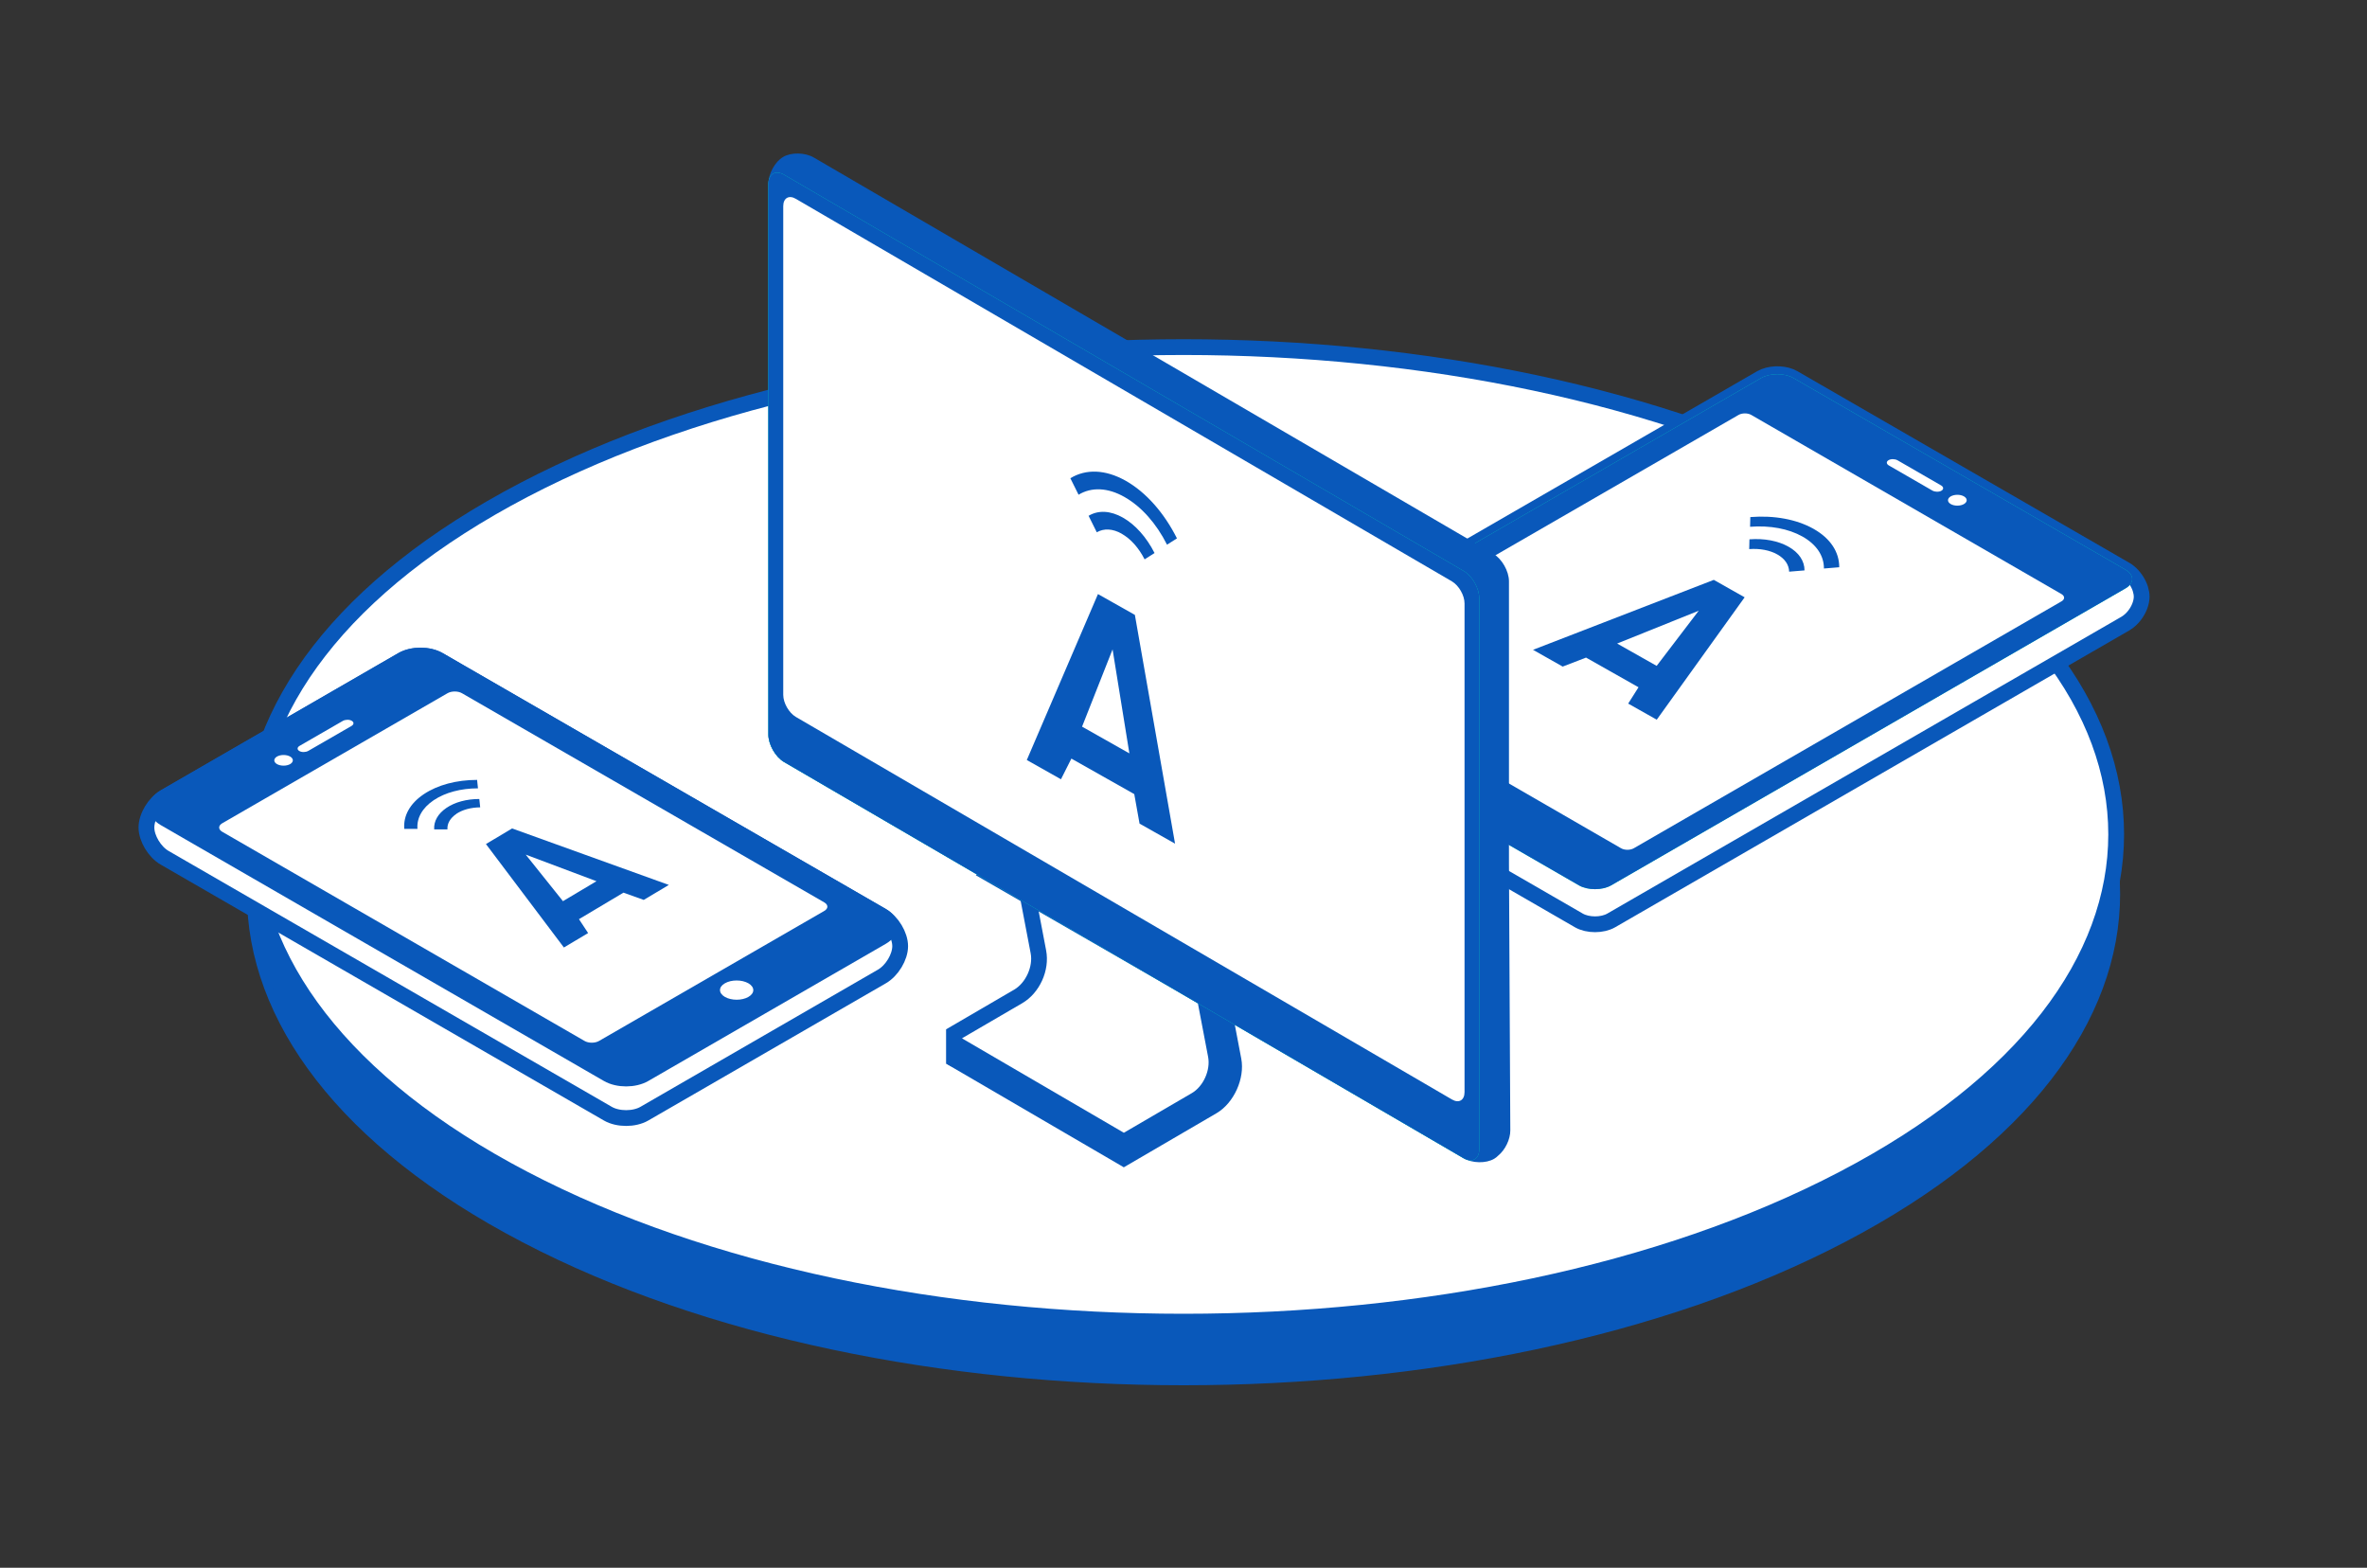 <?xml version="1.0" encoding="utf-8"?>
<svg xmlns="http://www.w3.org/2000/svg" id="Capa_19" data-name="Capa 19" viewBox="0 0 300 198.69">
  <rect x="0" y="0" width="300" height="198.69" fill="#333333" stroke="none"/>
  <defs>
    <style>
      .cls-1, .cls-2 {
        stroke-linecap: round;
        stroke-linejoin: round;
        stroke-width: 2px;
      }

      .cls-1, .cls-2, .cls-3 {
        stroke: #0958ba;
      }

      .cls-1, .cls-3, .cls-4 {
        fill: #0958ba;
      }

      .cls-2, .cls-5 {
        fill: #fff;
      }

      .cls-3 {
        stroke-miterlimit: 10;
      }

      .cls-4, .cls-5, .cls-6, .cls-7 {
        stroke-width: 0px;
      }

      .cls-6 {
        fill: #f5f5f2;
      }

      .cls-7 {
        fill: #00dfbf;
      }
    </style>
  </defs>
  <path class="cls-3" d="m66.42,156.97c46.16,24.12,121.01,24.12,167.17,0,46.16-24.12,46.16-63.22,0-87.33-46.16-24.12-121.01-24.12-167.17,0-46.16,24.12-46.16,63.22,0,87.33Z"/>
  <path class="cls-2" d="m66.42,149.41c46.16,24.12,121.01,24.12,167.17,0,46.16-24.12,46.16-63.22,0-87.33-46.16-24.12-121.01-24.12-167.17,0-46.16,24.12-46.16,63.22,0,87.33Z"/>
  <g>
    <path class="cls-7" d="m50.98,83.64l-30.11,17.39c-1.28.74-2.31,2.46-2.31,3.84,0,1.38,1.04,3.11,2.31,3.84l56.17,32.43c1.28.74,3.35.74,4.63,0l30.11-17.39c1.28-.74,2.31-2.46,2.31-3.84,0-1.38-1.04-3.11-2.31-3.84l-56.17-32.43c-1.28-.74-3.35-.74-4.63,0Z"/>
    <path class="cls-7" d="m50.98,83.64l-30.11,17.39c-1.28.74-2.31,2.46-2.31,3.84,0,1.38,1.04,3.11,2.31,3.84l56.17,32.43c1.28.74,3.35.74,4.63,0l30.11-17.39c1.28-.74,2.31-2.46,2.31-3.84,0-1.38-1.04-3.11-2.31-3.84l-56.17-32.43c-1.28-.74-3.35-.74-4.63,0Z"/>
    <path class="cls-7" d="m50.98,83.64l-30.11,17.39c-1.28.74-2.31,2.46-2.31,3.84,0,1.38,1.04,3.11,2.31,3.84l56.17,32.43c1.28.74,3.35.74,4.63,0l30.11-17.39c1.28-.74,2.31-2.46,2.31-3.84,0-1.38-1.04-3.11-2.31-3.84l-56.17-32.43c-1.28-.74-3.35-.74-4.63,0Z"/>
    <path class="cls-2" d="m50.98,83.64l-30.11,17.39c-1.28.74-2.31,2.46-2.31,3.84,0,1.38,1.04,3.11,2.31,3.84l56.17,32.43c1.28.74,3.35.74,4.63,0l30.11-17.39c1.28-.74,2.31-2.46,2.31-3.84,0-1.38-1.04-3.11-2.31-3.84l-56.17-32.43c-1.28-.74-3.35-.74-4.63,0Z"/>
    <path class="cls-7" d="m77.04,136.13l-56.17-32.43c-1.28-.74-1.28-1.93,0-2.67l30.11-17.39c1.28-.74,3.35-.74,4.63,0l56.17,32.43c1.28.74,1.28,1.93,0,2.67l-30.11,17.39c-1.28.74-3.35.74-4.63,0Z"/>
    <path class="cls-7" d="m77.04,136.13l-56.17-32.43c-1.28-.74-1.28-1.93,0-2.67l30.11-17.39c1.28-.74,3.35-.74,4.63,0l56.17,32.43c1.28.74,1.28,1.93,0,2.67l-30.11,17.39c-1.28.74-3.35.74-4.63,0Z"/>
    <path class="cls-7" d="m77.04,136.13l-56.17-32.43c-1.28-.74-1.28-1.93,0-2.67l30.11-17.39c1.28-.74,3.35-.74,4.63,0l56.17,32.43c1.28.74,1.28,1.93,0,2.67l-30.11,17.39c-1.28.74-3.35.74-4.63,0Z"/>
    <path class="cls-1" d="m77.04,136.13l-56.17-32.43c-1.28-.74-1.28-1.93,0-2.67l30.11-17.39c1.28-.74,3.35-.74,4.63,0l56.17,32.43c1.28.74,1.28,1.93,0,2.67l-30.11,17.39c-1.28.74-3.35.74-4.63,0Z"/>
    <path class="cls-5" d="m28.16,104.34l28.55-16.48c.51-.3,1.34-.3,1.85,0l45.92,26.51c.51.3.51.77,0,1.07l-28.55,16.48c-.51.3-1.34.3-1.85,0l-45.92-26.51c-.51-.3-.51-.77,0-1.07Z"/>
    <path class="cls-5" d="m94.86,126.34c-.82.48-2.16.48-2.99,0-.82-.48-.82-1.25,0-1.72.82-.48,2.16-.48,2.99,0,.82.48.82,1.25,0,1.72Z"/>
    <path class="cls-5" d="m36.77,96.84c-.46.26-1.2.26-1.66,0-.46-.26-.46-.69,0-.96.46-.26,1.2-.26,1.66,0,.46.26.46.69,0,.96Z"/>
    <path class="cls-5" d="m37.94,95.18c-.31-.18-.29-.47.04-.66l5.46-3.15c.33-.19.84-.2,1.14-.02.31.18.29.47-.04.66l-5.46,3.15c-.33.19-.84.2-1.14.02Z"/>
  </g>
  <g>
    <path class="cls-7" d="m227.31,47.9l42.08,24.29c1.13.65,2.05,2.18,2.05,3.41,0,1.23-.92,2.75-2.05,3.41l-65.18,37.63c-1.13.65-2.97.65-4.1,0l-42.08-24.29c-1.13-.65-2.05-2.18-2.05-3.41s.92-2.75,2.05-3.41l65.18-37.63c1.13-.65,2.97-.65,4.1,0Z"/>
    <path class="cls-7" d="m227.31,47.9l42.08,24.29c1.13.65,2.05,2.18,2.05,3.41,0,1.23-.92,2.75-2.05,3.41l-65.18,37.63c-1.13.65-2.97.65-4.1,0l-42.08-24.29c-1.13-.65-2.05-2.18-2.05-3.41s.92-2.75,2.05-3.41l65.18-37.63c1.13-.65,2.97-.65,4.1,0Z"/>
    <path class="cls-2" d="m271.28,74.64c-.26-.81-.81-1.63-1.48-2.16-.13-.11-.27-.2-.41-.28l-42.08-24.29c-1-.58-2.54-.64-3.67-.2-.15.06-.3.13-.43.2l-65.18,37.63c-1.13.65-2.05,2.18-2.05,3.41,0,1.23.92,2.75,2.05,3.41l42.08,24.29c1.13.65,2.97.65,4.1,0l65.18-37.63c.42-.25.82-.61,1.15-1.04.55-.71.9-1.6.9-2.36,0-.31-.06-.63-.16-.96Z"/>
    <path class="cls-7" d="m204.21,112.2l65.18-37.63c1.13-.65,1.13-1.71,0-2.37l-42.08-24.29c-1.13-.65-2.97-.65-4.1,0l-65.18,37.63c-1.13.65-1.13,1.71,0,2.37l42.08,24.29c1.13.65,2.97.65,4.1,0Z"/>
    <path class="cls-4" d="m204.21,112.2l65.18-37.63c1.13-.65,1.13-1.71,0-2.37l-42.08-24.29c-1.13-.65-2.97-.65-4.1,0l-65.18,37.63c-1.13.65-1.13,1.71,0,2.37l42.08,24.29c1.13.65,2.97.65,4.1,0Z"/>
    <path class="cls-5" d="m261.28,75.29l-39.33-22.71c-.44-.25-1.15-.25-1.59,0l-54.22,31.3c-.44.25-.44.66,0,.92l39.33,22.71c.44.25,1.15.25,1.59,0l54.22-31.3c.44-.25.44-.66,0-.92Z"/>
    <path class="cls-7" d="m180.85,99.05c.73.42,1.91.42,2.65,0,.73-.42.73-1.11,0-1.53-.73-.42-1.91-.42-2.65,0-.73.42-.73,1.11,0,1.53Z"/>
    <path class="cls-6" d="m180.85,99.05c.73.42,1.91.42,2.65,0,.73-.42.73-1.11,0-1.53-.73-.42-1.91-.42-2.65,0-.73.42-.73,1.11,0,1.53Z"/>
    <g>
      <path class="cls-5" d="m247.24,63.88c.46.27,1.21.27,1.68,0,.46-.27.46-.7,0-.97-.46-.27-1.21-.27-1.68,0-.46.27-.46.7,0,.97Z"/>
      <path class="cls-5" d="m246.06,62.19c.31-.18.29-.48-.04-.67l-5.51-3.18c-.33-.19-.85-.2-1.15-.02-.31.18-.29.48.04.67l5.51,3.18c.33.19.85.2,1.15.02Z"/>
    </g>
  </g>
  <g>
    <g>
      <path class="cls-5" d="m120.93,134.2v-3.2l8.11-4.73c1.83-1.07,2.95-3.54,2.55-5.64l-3.04-15.97,2.54-1.48,17.99,14.7c.16.42.48,1.04,1.03,2.13,1.92,3.76,5.91,11.59,4.61,16.2-1.23,4.39-9.1,7.86-11.68,9.01-.24.11-.43.19-.59.26l-21.53-11.28Z"/>
      <path class="cls-4" d="m131,104.4l17.26,14.1c.19.44.49,1.04.97,1.97,1.71,3.36,5.73,11.24,4.54,15.47-1.11,3.94-8.65,7.27-11.12,8.36-.05.02-.1.04-.15.07l-20.56-10.77v-2.02l7.62-4.44c2.21-1.29,3.51-4.16,3.03-6.69l-2.91-15.27,1.33-.78m.19-2.43l-3.75,2.19,3.18,16.66c.32,1.67-.62,3.73-2.07,4.59l-8.61,5.02v4.38l22.51,11.79c1.03-.6,11.66-4.45,13.25-10.12,1.81-6.43-5.49-17.84-5.74-19.18l-18.76-15.32h0Z"/>
    </g>
    <path class="cls-4" d="m142.44,143.56l8.61-5.02c1.46-.85,2.39-2.91,2.07-4.59l-3.18-16.66,3.75-2.19,3.63,19.06c.48,2.52-.93,5.63-3.13,6.92l-11.76,6.86v-4.38Z"/>
    <polygon class="cls-4" points="119.93 130.43 142.44 143.56 142.44 147.94 119.93 134.81 119.93 130.43"/>
    <path class="cls-4" d="m191.42,143.24l-.17-33.84v-35.73c0-1.29-.9-2.86-2-3.5L103.14,19.96c-1.11-.64-2.84-.68-3.88-.07-1.04.6-1.88,2.14-1.88,3.43v69.76c0,1.29.9,2.86,2,3.5l24.44,14.25-.15.09,24.84,14.31,36.98,21.56c1.11.64,2.84.68,3.88.07.18-.1.35-.24.51-.4.88-.71,1.55-2.06,1.54-3.21Z"/>
    <g>
      <path class="cls-7" d="m97.39,93.07V23.32c0-1.29.9-1.81,2-1.17l86.1,50.2c1.11.64,2,2.21,2,3.5v69.76c0,1.29-.9,1.81-2,1.17l-86.1-50.2c-1.11-.64-2-2.21-2-3.5Z"/>
      <path class="cls-4" d="m97.39,93.07V23.32c0-1.29.9-1.81,2-1.17l86.1,50.2c1.11.64,2,2.21,2,3.5v69.76c0,1.29-.9,1.81-2,1.17l-86.1-50.2c-1.11-.64-2-2.21-2-3.5Z"/>
    </g>
    <path class="cls-5" d="m100.87,25.2l83.15,48.48c.88.52,1.6,1.77,1.6,2.8v61.93c0,1.03-.72,1.45-1.6.93l-83.15-48.48c-.88-.52-1.6-1.77-1.6-2.8V26.13c0-1.03.72-1.45,1.6-.93Z"/>
  </g>
  <g>
    <path class="cls-4" d="m143.84,77.93l-4.68-2.64-9.02,21.03,4.33,2.44,1.32-2.62,7.97,4.5.67,3.74,4.5,2.54-5.09-28.98Zm-6.7,14.17l3.87-9.8,2.13,13.18-6-3.39Z"/>
    <path class="cls-4" d="m142.16,67.64c1.14.64,2.17,1.79,2.91,3.25l1.26-.8c-1.02-2.01-2.44-3.6-4.01-4.49s-3.11-.97-4.35-.23l1.04,2.09c.9-.52,2.02-.47,3.16.18Z"/>
    <path class="cls-4" d="m149.17,68.23c-1.64-3.26-3.93-5.84-6.46-7.28l-.05-.03-.04-.02c-2.52-1.4-4.98-1.5-6.96-.29l1.04,2.09c1.64-1,3.71-.91,5.81.28l.05.03c2.1,1.2,4,3.33,5.35,6.02l1.26-.8Z"/>
  </g>
  <g>
    <path class="cls-4" d="m194.31,82.36l3.75,2.12,2.96-1.14,6.65,3.76-1.31,2.07,3.62,2.04,11.14-15.51-3.91-2.21-22.9,8.86Zm10.65-.8l10.34-4.16-5.33,6.99-5.01-2.83Z"/>
    <path class="cls-4" d="m226.77,72.45l1.94-.16c0-1.2-.72-2.27-2.04-3.01s-3.06-1.07-4.94-.93l-.03,1.24c1.36-.1,2.62.14,3.57.68s1.47,1.31,1.49,2.18Z"/>
    <path class="cls-4" d="m221.82,66.76c2.51-.19,4.85.24,6.61,1.23l.04.02c1.76,1,2.71,2.43,2.7,4.04l1.94-.16c.01-1.93-1.12-3.65-3.21-4.84l-.03-.02-.04-.02c-2.12-1.19-4.95-1.72-7.99-1.48l-.03,1.24Z"/>
  </g>
  <g>
    <path class="cls-4" d="m64.91,104.99l-3.32,1.98,9.88,13.11,3.07-1.83-1.16-1.76,5.64-3.36,2.57.92,3.18-1.9-19.87-7.16Zm6.44,9.22l-4.72-5.9,8.97,3.37-4.25,2.53Z"/>
    <path class="cls-4" d="m57.84,103.14c.78-.52,1.85-.81,3.02-.82l-.11-1.06c-1.62,0-3.1.4-4.17,1.13s-1.62,1.69-1.55,2.72h1.68c-.05-.74.35-1.43,1.13-1.96Z"/>
    <path class="cls-4" d="m60.48,98.84c-2.62,0-5.01.64-6.75,1.8l-.03.02-.03.02c-1.71,1.16-2.57,2.71-2.43,4.37h1.67c-.11-1.37.61-2.66,2.05-3.63l.03-.02c1.44-.96,3.42-1.49,5.59-1.49l-.11-1.06Z"/>
  </g>
</svg>